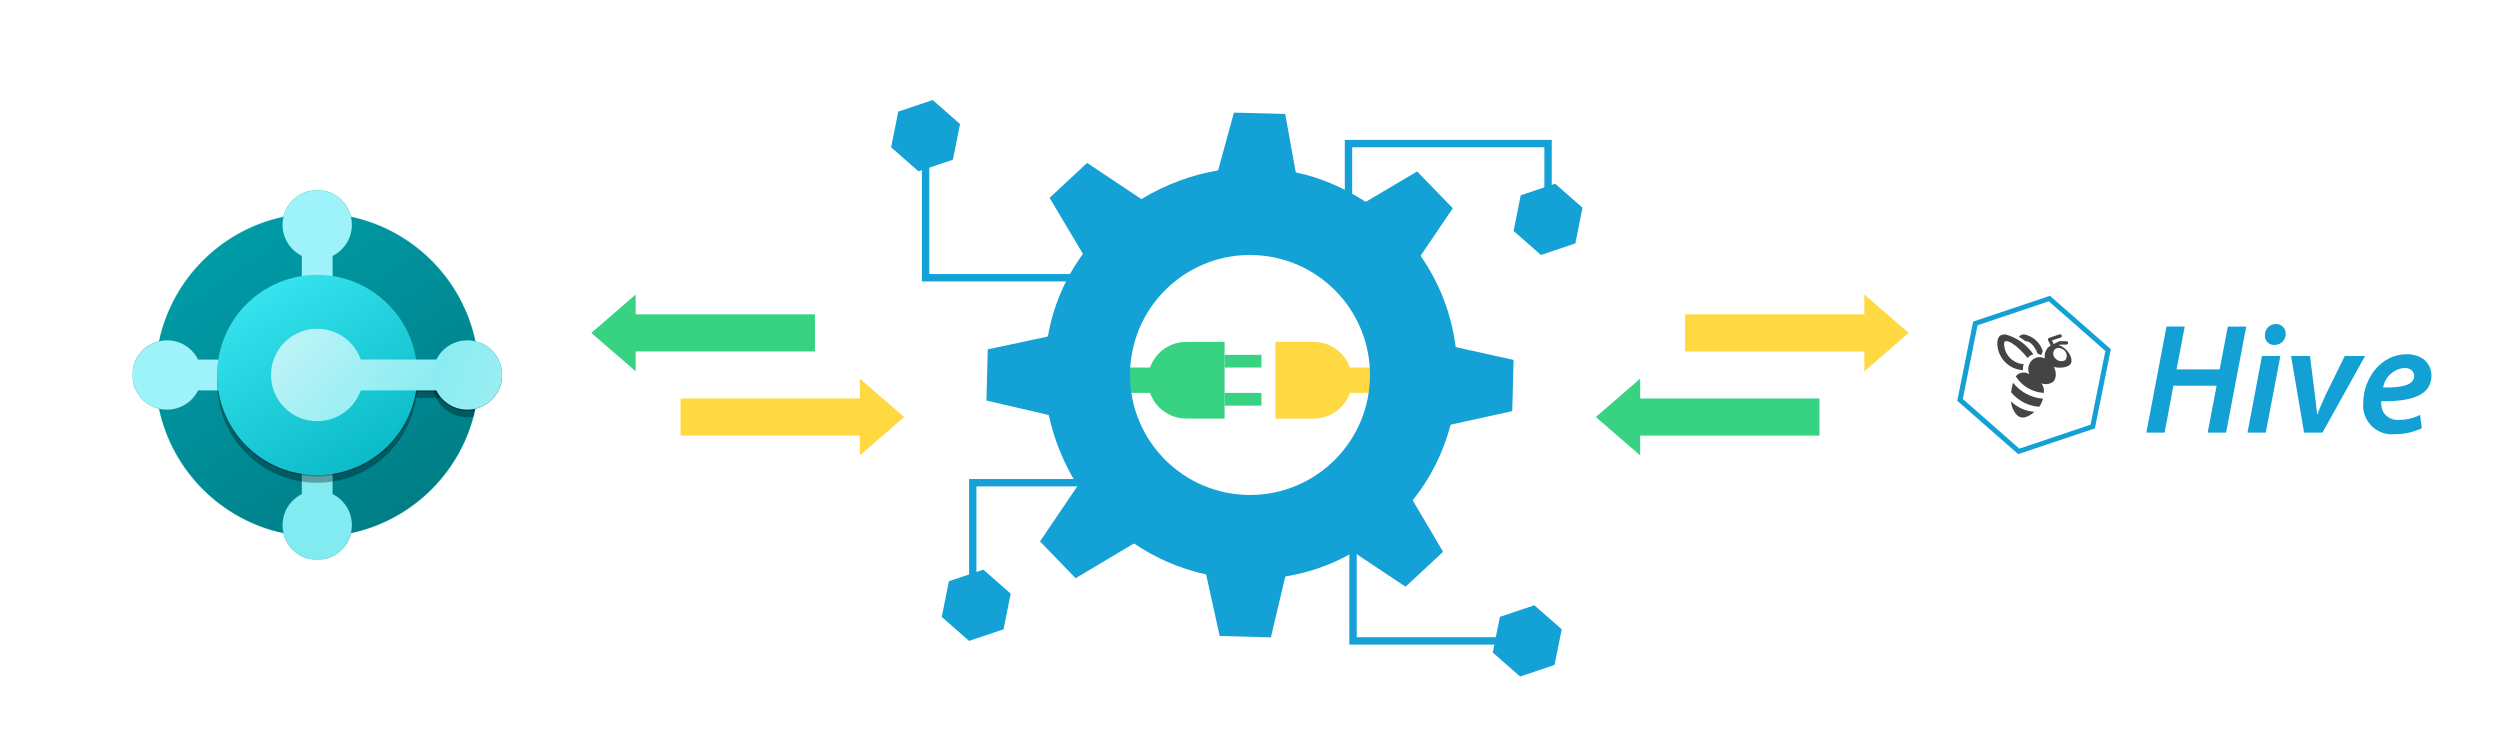 <?xml version="1.0" encoding="UTF-8"?>
<svg xmlns="http://www.w3.org/2000/svg" xmlns:xlink="http://www.w3.org/1999/xlink" version="1.1" x="0px" y="0px" width="4167px" height="1250px" viewBox="0 0 4167 1250" style="enable-background:new 0 0 4167 1250;" xml:space="preserve">
<style type="text/css">
	.st0{fill:#E1F3FB;}
	.st1{fill:none;stroke:#13A1D6;stroke-width:7.012;stroke-miterlimit:10;}
	.st2{fill:#13A1D6;}
	.st3{clip-path:url(#SVGID_00000080901788441500736300000005626556490740194432_);fill:#E1F3FB;}
	.st4{fill:#FFFFFF;}
	.st5{fill:#006EB9;}
	.st6{fill:#A9DDEE;}
	.st7{opacity:0.3;}
	.st8{fill:#BDD0FB;}
	.st9{fill:#A9DDEF;}
	.st10{fill:#F1FAFD;}
	.st11{clip-path:url(#SVGID_00000012456829526319034350000012484894660571804607_);fill:#E1F3FB;}
	.st12{fill:none;stroke:#A9DDEF;stroke-width:36.891;stroke-miterlimit:10;}
	.st13{fill:#FFD941;}
	.st14{fill:#37D282;}
	.st15{fill:#485A6A;}
	.st16{fill:#E1EAEE;}
	.st17{fill:#C7CDD2;}
	.st18{fill:#13A0D5;}
	.st19{fill:#444444;}
	.st20{fill:none;}
	.st21{fill:none;stroke:#A9DDEF;stroke-width:98.195;stroke-miterlimit:10;}
	.st22{fill:url(#SVGID_00000041270135907340108610000014861642599574345386_);}
	.st23{fill:url(#SVGID_00000121241178295883800070000017231986121327151791_);}
	.st24{fill:url(#SVGID_00000092448311008213750260000002437418510795388054_);}
	.st25{fill:url(#SVGID_00000054944416103450754580000013781876211485265302_);}
	.st26{fill:none;stroke:#A9DDEF;stroke-width:82.882;stroke-miterlimit:10;}
	.st27{opacity:0.05;}
	.st28{fill:#1E2329;}
	.st29{fill:#E1E6EB;}
	.st30{fill:#DCE1E3;}
	.st31{opacity:0.5;fill:#DCE1E3;enable-background:new    ;}
	.st32{fill:none;stroke:#A9DDEF;stroke-width:1.508;stroke-miterlimit:10;}
	.st33{fill:none;stroke:#A9DDEF;stroke-width:1.529;stroke-miterlimit:10;}
	.st34{opacity:0.5;fill:#13A0D5;enable-background:new    ;}
	.st35{opacity:0.5;fill:#AEFFD5;enable-background:new    ;}
	.st36{opacity:0.5;fill:#FFFFFF;enable-background:new    ;}
	.st37{opacity:0.5;fill:#13A1D6;enable-background:new    ;}
	.st38{opacity:0.1;fill:#1E2329;enable-background:new    ;}
	.st39{fill:url(#SVGID_00000021816020232957890510000014901027940208626593_);}
	.st40{fill:url(#SVGID_00000050632425881198362990000011591436894067860926_);}
	.st41{fill:#007CFF;}
	.st42{fill:none;stroke:#A9DDEF;stroke-width:4.014;stroke-miterlimit:10;}
	.st43{fill:none;stroke:#A9DDEF;stroke-width:3.575;stroke-miterlimit:10;}
	.st44{fill:url(#SVGID_00000133487698520212727820000016359578052236278965_);}
	.st45{fill:url(#SVGID_00000106105333216025093210000003351874031877044880_);}
	.st46{fill:#FFFFFF;stroke:#F1FAFD;stroke-width:1.031;stroke-miterlimit:10;}
	.st47{fill:#AFFFD6;}
	.st48{fill:none;stroke:#A9DDEF;stroke-width:3.696;stroke-miterlimit:10;}
	.st49{fill:none;stroke:#A9DDEF;stroke-width:3.747;stroke-miterlimit:10;}
	.st50{opacity:0.1;}
	.st51{fill:#F0F9FC;}
	.st52{fill:#59C0E6;}
	.st53{opacity:0.05;fill:#13A1D6;enable-background:new    ;}
	.st54{fill:#F9E491;}
	.st55{fill:#FFC847;}
	.st56{fill:#C6CCD1;}
	.st57{fill:#FFD841;}
	.st58{fill:#37D181;}
	.st59{opacity:0.15;}
	.st60{clip-path:url(#SVGID_00000127764458242694625170000002610793012672145583_);}
	.st61{clip-path:url(#SVGID_00000141449595318352613960000008642231526843138235_);}
	.st62{fill:#F3F4F5;}
	.st63{clip-path:url(#SVGID_00000099661886926009890900000008602575161460430242_);}
	.st64{clip-path:url(#SVGID_00000005265352739112132170000009024053368517163149_);}
	.st65{fill:#F4F5F6;}
	.st66{clip-path:url(#SVGID_00000032618163103541203830000008781750390081277319_);}
	.st67{fill:#F6F7F8;}
	.st68{clip-path:url(#SVGID_00000166652667041125657740000009564203998098981760_);}
	.st69{fill:#F7F8F9;}
	.st70{clip-path:url(#SVGID_00000091693602407663852220000005808409381866620338_);}
	.st71{fill:#F8F9FA;}
	.st72{clip-path:url(#SVGID_00000016781882329968321860000010610350379026558868_);}
	.st73{opacity:0.15;enable-background:new    ;}
	.st74{enable-background:new    ;}
	.st75{fill:#BFC5CB;}
	.st76{opacity:0.35;enable-background:new    ;}
	.st77{opacity:0.35;clip-path:url(#SVGID_00000178898740728676076600000010997678610066699411_);}
	.st78{opacity:0.6;enable-background:new    ;}
	.st79{opacity:0.5;enable-background:new    ;}
	.st80{opacity:0.85;enable-background:new    ;}
	.st81{fill:#DADEE1;}
	.st82{fill:#F4F6F7;}
	.st83{fill:#E5E8EA;}
	.st84{opacity:0.149;fill:none;stroke:#485A6A;stroke-width:2.328;}
	.st85{opacity:0.6;fill:#DCE1E3;}
	.st86{opacity:0.1;fill:#13A1D6;}
	.st87{fill:none;stroke:#AFFFD6;stroke-width:6.513;stroke-miterlimit:10;}
	.st88{fill-rule:evenodd;clip-rule:evenodd;fill:#13A1D6;}
	.st89{fill-rule:evenodd;clip-rule:evenodd;fill:#485A6A;}
	.st90{fill-rule:evenodd;clip-rule:evenodd;fill:#FFFFFF;}
	.st91{fill:#A8DCEE;}
	.st92{fill:#F55858;}
	.st93{fill:#E0E0E0;}
	.st94{fill:#6C63FF;}
	.st95{clip-path:url(#SVGID_00000080889295931986125710000000680194682030114726_);fill:#13A1D6;}
	.st96{fill:#FCFCFC;}
	.st97{fill:#69F0AE;}
	.st98{opacity:0.3;enable-background:new    ;}
	.st99{clip-path:url(#SVGID_00000000219218480876643270000008167755737434226085_);fill:#13A1D6;}
	.st100{fill:#F5F6F7;}
	.st101{clip-path:url(#SVGID_00000088113553961912292730000012827548271588224405_);fill:#13A1D6;}
	.st102{clip-path:url(#SVGID_00000144312893387847155760000014571471501226045627_);fill:#13A1D6;}
	.st103{opacity:0.5;fill:#DCE1E3;}
	.st104{opacity:0.8;enable-background:new    ;}
	.st105{fill:#13A0D5;stroke:#13A0D5;stroke-width:1.702;stroke-miterlimit:10;}
	.st106{fill:none;stroke:#A9DDEF;stroke-width:2.85;stroke-miterlimit:10;}
	.st107{fill:none;stroke:#A9DDEF;stroke-width:2.889;stroke-miterlimit:10;}
	.st108{fill-rule:evenodd;clip-rule:evenodd;fill:#37D282;}
	.st109{fill:none;stroke:#1E2329;stroke-width:3;stroke-linecap:round;stroke-miterlimit:10;}
	.st110{fill:none;stroke:#1E2329;stroke-width:3;stroke-linecap:round;stroke-miterlimit:10;stroke-dasharray:0,0,0,9.09;}
	.st111{fill:#FFD741;}
	.st112{fill:#37D080;}
	.st113{fill:none;stroke:#485A6A;stroke-miterlimit:10;}
	.st114{fill:#D1DEE3;}
	.st115{fill:#88FFC1;}
	.st116{fill:#FFFFFF;stroke:#F1FAFD;stroke-width:1.315;stroke-miterlimit:10;}
	.st117{fill:none;stroke:#A9DDEF;stroke-width:1.519;stroke-miterlimit:10;}
	.st118{fill:none;stroke:#A9DDEF;stroke-width:1.54;stroke-miterlimit:10;}
	.st119{fill:none;stroke:#A9DDEF;stroke-width:1.549;stroke-miterlimit:10;}
	.st120{fill:none;stroke:#A9DDEF;stroke-width:1.571;stroke-miterlimit:10;}
	.st121{fill-rule:evenodd;clip-rule:evenodd;fill:#8DF7DB;}
	.st122{clip-path:url(#SVGID_00000050628882273414458770000014621163062562733459_);}
	.st123{fill-rule:evenodd;clip-rule:evenodd;fill:#8DF7DB;filter:url(#Adobe_OpacityMaskFilter);}
	.st124{mask:url(#mask0_00000139266593013431421120000001451826740684498074_);}
	.st125{fill:url(#SVGID_00000039095968599342732440000004752415524315612046_);}
	.st126{fill-rule:evenodd;clip-rule:evenodd;fill:#9DF3F9;}
	.st127{fill-rule:evenodd;clip-rule:evenodd;fill:#82EBF1;}
	.st128{fill-opacity:0.32;}
	.st129{fill-rule:evenodd;clip-rule:evenodd;fill-opacity:0.32;}
	.st130{fill-opacity:0.24;}
	.st131{fill-rule:evenodd;clip-rule:evenodd;fill-opacity:0.24;}
	.st132{fill:url(#SVGID_00000016796974818678441080000004846433804199904133_);}
	.st133{fill-rule:evenodd;clip-rule:evenodd;fill:url(#SVGID_00000071548891640156587000000007279307779798051992_);}
	.st134{fill:url(#SVGID_00000090993606220460260120000010013833596159538579_);}
	.st135{opacity:0.49;}
	.st136{clip-path:url(#SVGID_00000088124971876368947070000009039392200091088041_);}
	
		.st137{fill-rule:evenodd;clip-rule:evenodd;fill:#8DF7DB;filter:url(#Adobe_OpacityMaskFilter_00000155840761315238467250000002847151768382014099_);}
	.st138{mask:url(#mask0_00000169539489614544854840000003629169096844018073_);}
	.st139{fill:url(#SVGID_00000044865889897172755530000000921206365301268919_);}
	.st140{fill:url(#SVGID_00000035531359600711364090000011878873234558418050_);}
	.st141{fill-rule:evenodd;clip-rule:evenodd;fill:url(#SVGID_00000025437100520615122700000008467663992375065493_);}
	.st142{fill:url(#SVGID_00000107589037140448209210000016205131261201411456_);}
	.st143{fill:none;stroke:#13A1D6;stroke-width:12.29;stroke-miterlimit:10;}
	.st144{fill:none;stroke:#A9DDEF;stroke-width:2.385;stroke-miterlimit:10;}
	.st145{fill:none;stroke:#A9DDEF;stroke-width:2.418;stroke-miterlimit:10;}
	.st146{clip-path:url(#SVGID_00000126304360318985858620000000567333843801636784_);}
	
		.st147{fill-rule:evenodd;clip-rule:evenodd;fill:#8DF7DB;filter:url(#Adobe_OpacityMaskFilter_00000037667450849942325420000012917737081936821916_);}
	.st148{mask:url(#mask0_00000165211483924295557440000002705731487532775352_);}
	.st149{fill:url(#SVGID_00000016058204377877846300000011750285932781066896_);}
	.st150{fill:url(#SVGID_00000173149457162878583630000001176524115038228145_);}
	.st151{fill-rule:evenodd;clip-rule:evenodd;fill:url(#SVGID_00000112601595296032817510000003827560169284082620_);}
	.st152{fill:url(#SVGID_00000114071129200325827470000012435739543022550428_);}
	.st153{fill:#59BFE5;}
	.st154{fill:#AEFFD5;}
	.st155{opacity:0.05;fill:#13A0D5;enable-background:new    ;}
	.st156{fill:#F8E390;}
	.st157{fill:#FFC747;}
	.st158{fill:#DBE0E2;}
	.st159{clip-path:url(#SVGID_00000085211722444776577640000009047379822703564474_);}
	.st160{fill:none;stroke:#37D282;stroke-width:6.307;stroke-miterlimit:10;}
	.st161{fill:none;stroke:#FFD941;stroke-width:6.307;stroke-miterlimit:10;}
	.st162{fill:none;stroke:#13A1D6;stroke-width:4.607;stroke-miterlimit:10;}
	.st163{fill:#808080;}
	.st164{fill:#CCE3EA;}
	.st165{opacity:0.1;fill:#1E2329;}
	.st166{fill:#B5DFEF;}
	.st167{fill:#139FD4;}
	.st168{fill:#CED9DF;}
	.st169{clip-path:url(#SVGID_00000095329323057860791640000007993091255195902350_);}
	.st170{opacity:0.5;}
	.st171{clip-path:url(#SVGID_00000024700037683866333540000016730850482293925270_);fill:#808080;}
	.st172{fill:#E5EBF7;}
	.st173{opacity:0.1;enable-background:new    ;}
	.st174{clip-path:url(#SVGID_00000001662739708404188550000002246373238837627811_);fill:#808080;}
	.st175{clip-path:url(#SVGID_00000127005987893645114850000012284228663031014325_);fill:#808080;}
	.st176{fill:none;stroke:#485A6A;stroke-width:0.581;stroke-miterlimit:10;}
	.st177{opacity:0.15;fill:#1E2329;}
	.st178{opacity:0.2;fill:#1E2329;}
	.st179{opacity:0.3;fill:#1E2329;}
	.st180{fill:url(#SVGID_00000162330679001720827650000001363854010974110141_);}
	.st181{fill:#FBFBFB;}
	.st182{fill:#DFDFDF;}
	.st183{opacity:0.5;fill:#6C63FF;enable-background:new    ;}
	.st184{opacity:0.5;fill:#69EFAD;enable-background:new    ;}
	.st185{opacity:0.3;fill:#13A0D5;enable-background:new    ;}
	.st186{fill:url(#SVGID_00000070092211683220668230000015081162190035879045_);}
	.st187{opacity:0.05;fill:#1E2329;}
	.st188{opacity:0.5;fill:#DBE0E2;enable-background:new    ;}
	.st189{fill:none;stroke:#A8DCEE;stroke-width:0.373;stroke-miterlimit:10;}
	.st190{fill:none;stroke:#A8DCEE;stroke-width:0.378;stroke-miterlimit:10;}
	.st191{opacity:0.5;fill:#139FD4;enable-background:new    ;}
	.st192{opacity:0.5;fill:#ADFFD4;enable-background:new    ;}
	.st193{fill:url(#SVGID_00000142142574509753728390000008427465172397359542_);}
	.st194{fill:url(#SVGID_00000144296642237065817830000002934564464987395984_);}
	.st195{fill:url(#SVGID_00000105418117851086377200000005166330396875944622_);}
	.st196{fill:url(#SVGID_00000039829739307026470660000012157721663705757858_);}
	.st197{fill:#1382A4;}
	.st198{opacity:0.57;fill:#C6CCD1;}
	.st199{fill:#E0E5EA;}
	.st200{fill:none;stroke:#A8DCEE;stroke-width:1.053;stroke-miterlimit:10;}
	.st201{fill:none;stroke:#A8DCEE;stroke-width:1.067;stroke-miterlimit:10;}
	.st202{fill:#125F66;}
	.st203{fill:#20919F;}
	.st204{fill:#FAAA26;}
	.st205{fill:#F49920;}
	.st206{opacity:0.1;fill-rule:evenodd;clip-rule:evenodd;fill:#13A1D6;}
	.st207{fill:#1383A5;}
	.st208{clip-path:url(#SVGID_00000019673185607728278690000014588556837051047867_);}
	.st209{opacity:0.1;clip-path:url(#SVGID_00000094598050691591921920000014188204399895984801_);fill:#1E2329;}
	.st210{fill:#B7B7B7;}
	.st211{clip-path:url(#SVGID_00000006697977165619027310000011552942742613841297_);}
	.st212{clip-path:url(#SVGID_00000059300757696660873370000010673796207156582532_);}
	.st213{fill:#F9FAFB;}
	.st214{clip-path:url(#SVGID_00000060727146657095994510000015702960852412228797_);}
	.st215{clip-path:url(#SVGID_00000053519816400879682360000002236672878479017116_);}
	.st216{clip-path:url(#SVGID_00000137134442608449879180000015671371964719737252_);}
	.st217{clip-path:url(#SVGID_00000049908721649647948090000015712101366061188000_);}
	.st218{fill:#E6ECF8;}
	.st219{clip-path:url(#SVGID_00000086690417461974754180000010107012036733202825_);}
	.st220{clip-path:url(#SVGID_00000106864935544626044640000014198552982268187033_);}
	.st221{fill:none;stroke:#485A6A;stroke-width:0.774;stroke-miterlimit:10;}
	.st222{clip-path:url(#SVGID_00000062884826616253994370000014891089321003160496_);}
	.st223{clip-path:url(#SVGID_00000113353336575124220750000009764493355081036714_);}
	.st224{opacity:0.2;}
	.st225{clip-path:url(#SVGID_00000096038190575227411620000008859076088109816487_);}
	.st226{clip-path:url(#SVGID_00000103231299004517718710000018424858008108459198_);}
	.st227{clip-path:url(#SVGID_00000152230681169002472060000013979649180233150651_);}
	.st228{clip-path:url(#SVGID_00000159455913662469692390000009127061179632130189_);}
	.st229{clip-path:url(#SVGID_00000106859704010442177500000003859986503657097136_);}
	.st230{clip-path:url(#SVGID_00000050646869688084695730000003372371847217408951_);}
	.st231{clip-path:url(#SVGID_00000140723756090067363950000001249896598189450403_);}
	.st232{clip-path:url(#SVGID_00000178174070753383029920000017105425409426401681_);}
	.st233{clip-path:url(#SVGID_00000166633354226694838130000015094436819201117601_);}
	.st234{clip-path:url(#SVGID_00000067925956432859132130000005674339464222870930_);}
	.st235{clip-path:url(#SVGID_00000181769867429860968710000013883776920555350415_);}
	.st236{fill:none;stroke:#A9DDEF;stroke-width:0.497;stroke-miterlimit:10.004;}
	.st237{fill:none;stroke:#A9DDEF;stroke-width:0.496;stroke-miterlimit:10;}
	.st238{fill:none;stroke:#A9DDEF;stroke-width:0.503;stroke-miterlimit:10;}
	.st239{clip-path:url(#SVGID_00000014630964874462612840000002827457025099506849_);}
	.st240{clip-path:url(#SVGID_00000147198542615216571020000016464446953351710342_);}
	.st241{clip-path:url(#SVGID_00000032609720235857888390000017231180539167138203_);}
	.st242{clip-path:url(#SVGID_00000047750193668895842260000006214222058412952465_);}
	.st243{clip-path:url(#SVGID_00000033346878572040748360000015389438995101195394_);}
	.st244{clip-path:url(#SVGID_00000142895639414546790710000001858912660247185085_);}
	.st245{clip-path:url(#SVGID_00000010305045576075059400000011989635183022165950_);}
	.st246{clip-path:url(#SVGID_00000078761804404433792720000006337204474769103251_);}
	.st247{clip-path:url(#SVGID_00000176746456539390910910000013294308794053025465_);}
	.st248{clip-path:url(#SVGID_00000048471369632779075400000013823747570437909685_);}
	.st249{clip-path:url(#SVGID_00000043426314960577847540000005766599879734565003_);}
	.st250{clip-path:url(#SVGID_00000137116733623070490910000001785337491672888225_);}
	.st251{clip-path:url(#SVGID_00000173126649417712159910000010523992245322019465_);}
	.st252{clip-path:url(#SVGID_00000062184991868142555860000008458318531743733134_);}
	.st253{clip-path:url(#SVGID_00000128486534687472354650000006314071182271701936_);}
	.st254{fill:#BBBDBF;}
	.st255{opacity:0.2;fill:#485A6A;}
	.st256{fill:none;stroke:#13A1D6;stroke-width:4.204;stroke-miterlimit:10;}
	.st257{fill:none;stroke:#13A1D6;stroke-width:4.204;stroke-miterlimit:10;stroke-dasharray:9.847760e-03,7.516;}
	.st258{fill:none;stroke:#13A1D6;stroke-width:4.204;stroke-miterlimit:10;stroke-dasharray:8.279,0,9.847760e-03,7.516;}
	.st259{fill:none;stroke:#13A1D6;stroke-width:4.71;stroke-miterlimit:10;}
	.st260{fill:none;stroke:#13A1D6;stroke-width:4.71;stroke-miterlimit:10;stroke-dasharray:0.01,8.57;}
	.st261{fill:none;stroke:#13A1D6;stroke-width:4.71;stroke-miterlimit:10;stroke-dasharray:9.439,0,0.01,8.57;}
	.st262{fill:none;stroke:#13A1D6;stroke-width:4.71;stroke-miterlimit:10;stroke-dasharray:8.011669e-03,6.853;}
	.st263{fill:none;stroke:#13A1D6;stroke-width:4.71;stroke-miterlimit:10;stroke-dasharray:7.548,0,8.011669e-03,6.853;}
	.st264{opacity:0.1;fill:#485A6A;}
	.st265{clip-path:url(#SVGID_00000008856363190732934830000002007458177463940023_);}
	
		.st266{fill-rule:evenodd;clip-rule:evenodd;fill:#8DF7DB;filter:url(#Adobe_OpacityMaskFilter_00000124131794426145202210000011717659775226035849_);}
	.st267{mask:url(#mask0_00000094590436885038669130000009618154423817947806_);}
	.st268{fill:url(#SVGID_00000109745663196176436910000014276933903503771039_);}
	.st269{fill:url(#SVGID_00000079455357120957326190000014200213666535862710_);}
	.st270{fill-rule:evenodd;clip-rule:evenodd;fill:url(#SVGID_00000127009469812087915030000001462775144460949648_);}
	.st271{fill:url(#SVGID_00000083809400352802600670000009996645851983001762_);}
	.st272{opacity:0.1;fill-rule:evenodd;clip-rule:evenodd;fill:#13A0D5;}
	.st273{fill:#EFF8FB;}
	.st274{display:none;}
	.st275{display:inline;}
	.st276{fill:#FF7BAC;}
</style>
<g id="Layer_1">
	<g transform="translate(7.995 10.687)">
		<path class="st18" d="M3633.54,533.68l-13.61,71.31h71.81l13.61-71.31h30.67l-33.57,176.69h-30.67l14.85-78.12h-72.02    l-14.63,78.12h-30.43l33.57-176.81h30.41V533.68z"></path>
		<path class="st18" d="M3738.16,710.37l24.11-127.72h30.67l-24.35,127.72H3738.16z M3767.18,548.07    c-0.24-10.07,7.73-18.43,17.8-18.67c0.16,0,0.33-0.01,0.5-0.01c8.71-0.32,16.03,6.48,16.34,15.19c0.02,0.45,0.01,0.89-0.01,1.34    c0.05,10.06-8.06,18.26-18.12,18.31c-0.27,0-0.55,0-0.82-0.01c-8.26,0.42-15.3-5.93-15.72-14.19    C3767.12,549.38,3767.13,548.72,3767.18,548.07L3767.18,548.07z"></path>
		<path class="st18" d="M3842.29,582.65l8.07,63.48c1.51,15.27,3.16,24.86,3.66,33.31h0.76c3.16-8.07,6.81-17.29,13.89-32.56    l31.68-64.24h33.82l-71.05,127.72h-30.67l-21.71-127.71H3842.29z"></path>
		<path class="st18" d="M4028.69,703.05c-14.07,6.7-29.48,10.11-45.06,9.97c-26.34,2.67-49.86-16.51-52.53-42.85    c-0.33-3.29-0.33-6.61,0.02-9.91c0-38.5,28.28-80.52,72.44-80.52c25.12,0,41.14,14.63,41.14,35.97    c0,32.81-34.32,43.29-83.67,42.28c-0.49,6.21,0.68,12.44,3.4,18.05c5.58,8.97,15.73,14.04,26.25,13.12    c12.19,0.09,24.23-2.77,35.08-8.33L4028.69,703.05z M3999.67,602.59c-17.84,1.56-32.39,14.92-35.46,32.56    c31.42,0.5,51.62-3.91,51.62-19.18C4015.81,607.64,4009.25,602.59,3999.67,602.59z"></path>
		<path class="st18" d="M3355.9,746.27L3355.9,746.27l-101.5-88.94l26.45-132.05l127.97-42.92l101.52,88.94l-26.59,132.05    L3355.9,746.27z M3406.87,491.53L3406.87,491.53l-118.74,39.97l-24.5,122.85l94.23,82.76l118.67-39.97l24.68-122.85    L3406.87,491.53z"></path>
		<path class="st19" d="M3425.17,546.56c-0.26,0-0.5,0.12-0.76,0.12l-0.12,0.12l-16.91,5.68c-0.77,0.27-1.37,0.88-1.65,1.65    c-0.25,0.74-0.25,1.54,0,2.27l4.41,8.96c-3.28,1.69-5.94,4.38-7.57,7.69c-2.33,4.18-3.14,9.04-2.27,13.75    c-8.12-4.35-18.21-2.02-23.61,5.45c-4.25,6.1-5.11,13.95-2.27,20.83c-7.31-4.86-17.12-3.32-22.59,3.54    c10.25,16.21,27.67,26.5,46.82,27.64c0.96-5.68-0.52-11.5-4.08-16.02c7.13,2.72,15.17,1.31,20.95-3.66    c4.27-7.33,4.13-16.42-0.38-23.61c10.6,2.65,25.24,0.88,28.59-5.8c3.91-7.83-2.9-21.78-16.4-29.28c-1.14-0.56-2.32-1.02-3.54-1.36    l1.77-0.88h10.73c1.02,0.02,1.98-0.5,2.52-1.36c0.5-0.9,0.5-2,0-2.9c-0.54-0.86-1.5-1.38-2.52-1.36h-11.76l-0.76,0.38l-8.84,4.41    l-2.72-6.06l13.89-4.55c1.55-0.15,2.69-1.52,2.54-3.07c-0.15-1.55-1.52-2.69-3.07-2.54c-0.12,0.01-0.24,0.03-0.36,0.06    L3425.17,546.56z M3334.56,546.68c-10.1,0-13.5,5.05-13.5,16.4c1.16,23.22,19.58,41.86,42.79,43.29    c-0.25-3.42,0.18-6.85,1.27-10.1c-17.88-0.96-32.06-15.42-32.67-33.31c0-3.91,1.13-5.05,3.28-5.05    c13.38,0,35.97,28.14,35.97,28.14c2.41-3.05,5.76-5.22,9.53-6.18c-11.08-16.29-27.63-28.06-46.65-33.18V546.68z M3365.98,546.68    c-3.42-0.1-6.7,1.33-8.96,3.91c3.88,2.28,7.63,4.76,11.23,7.45c5.05,0,12.88,3.28,20.19,20.83c2.11,0.61,4.18,1.37,6.18,2.27    c0.6-2.28,1.36-4.51,2.27-6.68c-4.42-14.23-16.29-24.89-30.92-27.76V546.68z M3422.13,569.4c3.54-0.38,7.08,0.77,9.72,3.16    c5.35,3.96,6.56,11.47,2.72,16.91c-5.24,3.2-12.01,2.25-16.16-2.27c-4.67-3.69-5.46-10.47-1.77-15.14    c1.48-1.48,3.42-2.42,5.5-2.65L3422.13,569.4z M3347.42,627.33c-0.39,1.12-0.73,2.25-1.01,3.4c-1.02,4.07-1.78,8.21-2.27,12.37    c11.6,14.18,28.54,22.95,46.82,24.23c2.93-4.05,5.03-8.64,6.18-13.5c-19.55-1.48-37.58-11.1-49.7-26.51H3347.42z M3344.02,658.24    c0.53,9.07,4.41,17.61,10.89,23.97c3.05,2.35,6.9,3.43,10.73,3.02h0.34c6.39-1.6,12.23-4.89,16.91-9.53    c-14.64-0.94-28.44-7.14-38.87-17.45V658.24z"></path>
		<rect x="3319.29" y="546.15" class="st20" width="130.05" height="151.17"></rect>
	</g>
	<g>
		<g>
			<g>
				<path class="st14" d="M2041.15,697.68h-63.93c-35.31,0-63.93-28.62-63.93-63.93v0c0-35.31,28.62-63.93,63.93-63.93h63.93V697.68      z"></path>
			</g>
			<g>
				<path class="st13" d="M2125.85,569.83h63.93c35.31,0,63.93,28.62,63.93,63.93v0c0,35.31-28.62,63.93-63.93,63.93h-63.93V569.83z      "></path>
			</g>
			<g>
				<g>
					<rect x="2041.15" y="591.42" class="st14" width="61.41" height="21.2"></rect>
				</g>
				<g>
					<rect x="2041.15" y="654.89" class="st14" width="61.41" height="21.2"></rect>
				</g>
			</g>
		</g>
		<g>
			<rect x="2202.67" y="612.62" class="st13" width="133.21" height="42.27"></rect>
		</g>
		<g>
			<rect x="1831.12" y="612.62" class="st14" width="133.21" height="42.27"></rect>
		</g>
	</g>
	<g>
		<path class="st121" d="M220.69,625c0,27.29,18.93,50.16,44.37,56.2c22.01,103.76,103.71,185.46,207.47,207.47    c6.04,25.44,28.91,44.37,56.2,44.37c27.29,0,50.16-18.93,56.2-44.37C688.69,866.66,770.39,784.96,792.4,681.2    c25.44-6.04,44.37-28.91,44.37-56.2c0-27.29-18.93-50.16-44.37-56.2c-22.01-103.76-103.71-185.46-207.47-207.47    c-6.04-25.44-28.91-44.37-56.2-44.37c-27.29,0-50.16,18.93-56.2,44.37C368.77,383.34,287.07,465.04,265.06,568.8    C239.61,574.84,220.69,597.71,220.69,625z"></path>
		<g>
			<defs>
				<rect id="SVGID_00000056392838247054681310000010245058118095060648_" x="220.69" y="316.96" width="616.08" height="616.08"></rect>
			</defs>
			<clipPath id="SVGID_00000132077676640425622120000000485949710466405257_">
				<use xlink:href="#SVGID_00000056392838247054681310000010245058118095060648_" style="overflow:visible;"></use>
			</clipPath>
			<g style="clip-path:url(#SVGID_00000132077676640425622120000000485949710466405257_);">
				<defs>
					<filter id="Adobe_OpacityMaskFilter" filterUnits="userSpaceOnUse" x="220.69" y="316.96" width="616.08" height="616.08">
						<feColorMatrix type="matrix" values="1 0 0 0 0  0 1 0 0 0  0 0 1 0 0  0 0 0 1 0"></feColorMatrix>
					</filter>
				</defs>
				
					<mask maskUnits="userSpaceOnUse" x="220.69" y="316.96" width="616.08" height="616.08" id="mask0_00000169539489614544854840000003629169096844018073_">
					<path class="st123" d="M220.69,625c0,27.29,18.93,50.16,44.37,56.2c22.01,103.76,103.71,185.46,207.47,207.47       c6.04,25.44,28.91,44.37,56.2,44.37c27.29,0,50.16-18.93,56.2-44.37C688.69,866.66,770.39,784.96,792.4,681.2       c25.44-6.04,44.37-28.91,44.37-56.2c0-27.29-18.93-50.16-44.37-56.2c-22.01-103.76-103.71-185.46-207.47-207.47       c-6.04-25.44-28.91-44.37-56.2-44.37c-27.29,0-50.16,18.93-56.2,44.37C368.77,383.34,287.07,465.04,265.06,568.8       C239.61,574.84,220.69,597.71,220.69,625z"></path>
				</mask>
				<g class="st138">
					
						<linearGradient id="SVGID_00000018932350697731244240000013151103328490157205_" gradientUnits="userSpaceOnUse" x1="5221.843" y1="-3881.124" x2="5542.373" y2="-4351.513" gradientTransform="matrix(1 0 0 -1 -4854.04 -3492.287)">
						<stop offset="0" style="stop-color:#009CA8"></stop>
						<stop offset="1" style="stop-color:#007D85"></stop>
					</linearGradient>
					<circle style="fill:url(#SVGID_00000018932350697731244240000013151103328490157205_);" cx="528.73" cy="625" r="308.04"></circle>
					<path class="st126" d="M554.4,426.47c19.02-9.45,32.09-29.08,32.09-51.75c0-31.9-25.86-57.76-57.76-57.76       s-57.76,25.86-57.76,57.76c0,22.68,13.07,42.3,32.09,51.75v38.09h51.34V426.47z"></path>
					<path class="st127" d="M503.06,823.53c-19.02,9.45-32.09,29.08-32.09,51.75c0,31.9,25.86,57.76,57.76,57.76       s57.76-25.86,57.76-57.76c0-22.68-13.07-42.3-32.09-51.75v-38.09h-51.34V823.53z"></path>
					<path class="st126" d="M330.2,599.33c-9.45-19.02-29.08-32.09-51.75-32.09c-31.9,0-57.76,25.86-57.76,57.76       s25.86,57.76,57.76,57.76c22.68,0,42.3-13.07,51.75-32.09h38.09v-51.34H330.2z"></path>
					<g>
						<circle class="st128" cx="528.73" cy="637.84" r="166.86"></circle>
						<path class="st129" d="M601.36,663.51c-10.57,29.91-39.1,51.34-72.63,51.34c-42.53,0-77.01-34.48-77.01-77.01        c0-42.53,34.48-77.01,77.01-77.01c33.53,0,62.06,21.43,72.63,51.34h132.73v51.34H601.36z"></path>
						<path class="st128" d="M779.01,695.59c-31.9,0-57.76-25.86-57.76-57.76c0-31.9,25.86-57.76,57.76-57.76        s57.76,25.86,57.76,57.76C836.77,669.73,810.91,695.59,779.01,695.59z"></path>
					</g>
					<g>
						<circle class="st130" cx="528.73" cy="627.44" r="166.86"></circle>
						<path class="st131" d="M601.36,653.11c-10.57,29.91-39.1,51.34-72.63,51.34c-42.53,0-77.01-34.48-77.01-77.01        c0-42.53,34.48-77.01,77.01-77.01c33.53,0,62.06,21.43,72.63,51.34h132.73v51.34H601.36z"></path>
						<path class="st130" d="M779.01,685.2c-31.9,0-57.76-25.86-57.76-57.76c0-31.9,25.86-57.76,57.76-57.76        s57.76,25.86,57.76,57.76C836.77,659.34,810.91,685.2,779.01,685.2z"></path>
					</g>
					
						<linearGradient id="SVGID_00000012455703727240244140000000238153837683443365_" gradientUnits="userSpaceOnUse" x1="5293.435" y1="-3968.96" x2="5514.06" y2="-4335.281" gradientTransform="matrix(1 0 0 -1 -4854.04 -3492.287)">
						<stop offset="0" style="stop-color:#36E3EE"></stop>
						<stop offset="1" style="stop-color:#00B1BE"></stop>
					</linearGradient>
					<circle style="fill:url(#SVGID_00000012455703727240244140000000238153837683443365_);" cx="528.73" cy="625" r="166.86"></circle>
					
						<linearGradient id="SVGID_00000142864632336165637420000010821519998037065663_" gradientUnits="userSpaceOnUse" x1="5272.691" y1="-3965.324" x2="5555.756" y2="-4219.251" gradientTransform="matrix(1 0 0 -1 -4854.04 -3492.287)">
						<stop offset="0" style="stop-color:#D2F6F9"></stop>
						<stop offset="1" style="stop-color:#82EBF1"></stop>
						<stop offset="1" style="stop-color:#82EBF1"></stop>
					</linearGradient>
					<path style="fill-rule:evenodd;clip-rule:evenodd;fill:url(#SVGID_00000142864632336165637420000010821519998037065663_);" d="       M601.36,650.67c-10.57,29.91-39.1,51.34-72.63,51.34c-42.53,0-77.01-34.48-77.01-77.01c0-42.53,34.48-77.01,77.01-77.01       c33.53,0,62.06,21.43,72.63,51.34h132.73v51.34H601.36z"></path>
					
						<linearGradient id="SVGID_00000110462971730626577870000016140236344776319902_" gradientUnits="userSpaceOnUse" x1="5695.792" y1="-4139.576" x2="5537.607" y2="-4083.379" gradientTransform="matrix(1 0 0 -1 -4854.04 -3492.287)">
						<stop offset="0" style="stop-color:#9AEEF3"></stop>
						<stop offset="1" style="stop-color:#82EBF1"></stop>
					</linearGradient>
					<path style="fill:url(#SVGID_00000110462971730626577870000016140236344776319902_);" d="M779.01,682.76       c-31.9,0-57.76-25.86-57.76-57.76c0-31.9,25.86-57.76,57.76-57.76s57.76,25.86,57.76,57.76       C836.77,656.9,810.91,682.76,779.01,682.76z"></path>
				</g>
			</g>
		</g>
	</g>
	<path class="st2" d="M2427.64,578.8c-0.76-0.2-1.39-0.81-1.48-1.57c-7.28-54.86-26.69-105.24-57.66-149.77   c-0.43-0.62-0.43-1.47,0-2.14l53-78.22l-59.42-61.33l-84.69,50.11c-0.61,0.38-1.38,0.33-2,0c-37.16-23.94-75.64-40.16-114.37-48.2   c-0.76-0.14-1.33-0.76-1.47-1.52l-17.41-96.24l-85.4-2.23l-26.12,95.2c-0.2,0.71-0.76,1.24-1.52,1.38   c-43.34,7.28-85.59,23.08-125.65,47.01c-0.61,0.38-1.42,0.33-2-0.05l-89.44-59.66l-62.52,58.19l54.91,92.39   c0.38,0.66,0.33,1.47-0.1,2.1c-29.45,40.58-48.81,86.11-57.51,135.45c-0.15,0.76-0.72,1.38-1.48,1.52l-98.9,21.08l-2.23,85.35   l102.76,23.84c0.71,0.14,1.29,0.71,1.42,1.42c8.66,40.3,25.03,80.26,47.3,115.61c0.38,0.61,0.38,1.42,0,2.04l-62.23,91.87   l59.42,61.33l96.25-57.38c0.61-0.38,1.42-0.33,2.04,0.05c35.17,23.93,74.89,41.01,118.09,50.81c0.71,0.15,1.29,0.71,1.42,1.42   l22.26,101.44l85.36,2.23l23.79-100.24c0.19-0.77,0.76-1.29,1.52-1.43c38.86-6.23,77.45-20.02,111.56-39.82   c0.62-0.38,1.39-0.33,2,0.05l85.68,57.04l62.52-58.19l-50.05-84.69c-0.38-0.66-0.33-1.52,0.14-2.14   c28.79-35.92,49.72-77.64,62.28-124.03c0.19-0.66,0.71-1.19,1.42-1.33l101.48-22.27l2.23-85.35L2427.64,578.8z M2083.5,824.99   c-110.45,0-199.99-89.54-199.99-199.99c0-110.46,89.55-199.99,199.99-199.99c110.46,0,199.99,89.54,199.99,199.99   C2283.49,735.45,2193.95,824.99,2083.5,824.99z"></path>
	<g>
		<polygon class="st14" points="2733.81,759.04 2733.81,726.05 3032.63,726.05 3032.63,664.17 2733.81,664.17 2733.81,631.16     2659.9,695.1   "></polygon>
		<polygon class="st13" points="3107.47,490.96 3107.47,523.97 2808.65,523.97 2808.65,585.85 3107.47,585.85 3107.47,618.84     3181.39,554.9   "></polygon>
	</g>
	<g>
		<polygon class="st13" points="1507.1,695.1 1433.19,631.16 1433.19,664.17 1134.37,664.17 1134.37,726.05 1433.19,726.05     1433.19,759.04   "></polygon>
		<polygon class="st14" points="985.61,554.9 1059.53,618.84 1059.53,585.85 1358.35,585.85 1358.35,523.97 1059.53,523.97     1059.53,490.96   "></polygon>
	</g>
	<polyline class="st143" points="2545.06,1068.26 2255.2,1068.26 2255.2,818.03  "></polyline>
	<polygon class="st2" points="2557.46,1008.87 2557.46,1008.87 2500.05,1028.2 2488.16,1087.63 2533.73,1127.65 2591.14,1108.32    2603.07,1048.89  "></polygon>
	<polygon class="st2" points="1554.63,166.74 1554.63,166.74 1497.21,186.07 1485.33,245.5 1530.9,285.52 1588.31,266.19    1600.24,206.76  "></polygon>
	<polygon class="st2" points="2592.14,306.22 2592.14,306.22 2534.72,325.55 2522.84,384.98 2568.41,425 2625.82,405.67    2637.75,346.24  "></polygon>
	<polygon class="st2" points="1639.01,949.48 1639.01,949.48 1581.6,968.81 1569.71,1028.24 1615.28,1068.26 1672.7,1048.93    1684.62,989.5  "></polygon>
	<polyline class="st143" points="1542.78,226.13 1542.78,462.92 1883.5,462.92  "></polyline>
	<polyline class="st143" points="1621.38,1008.87 1621.38,804.59 1859.4,804.59  "></polyline>
	<polyline class="st143" points="2580.29,365.61 2580.29,239.33 2247.65,239.33 2247.65,415.75  "></polyline>
</g>
<g id="Layer_2" class="st274">
</g>
</svg>
